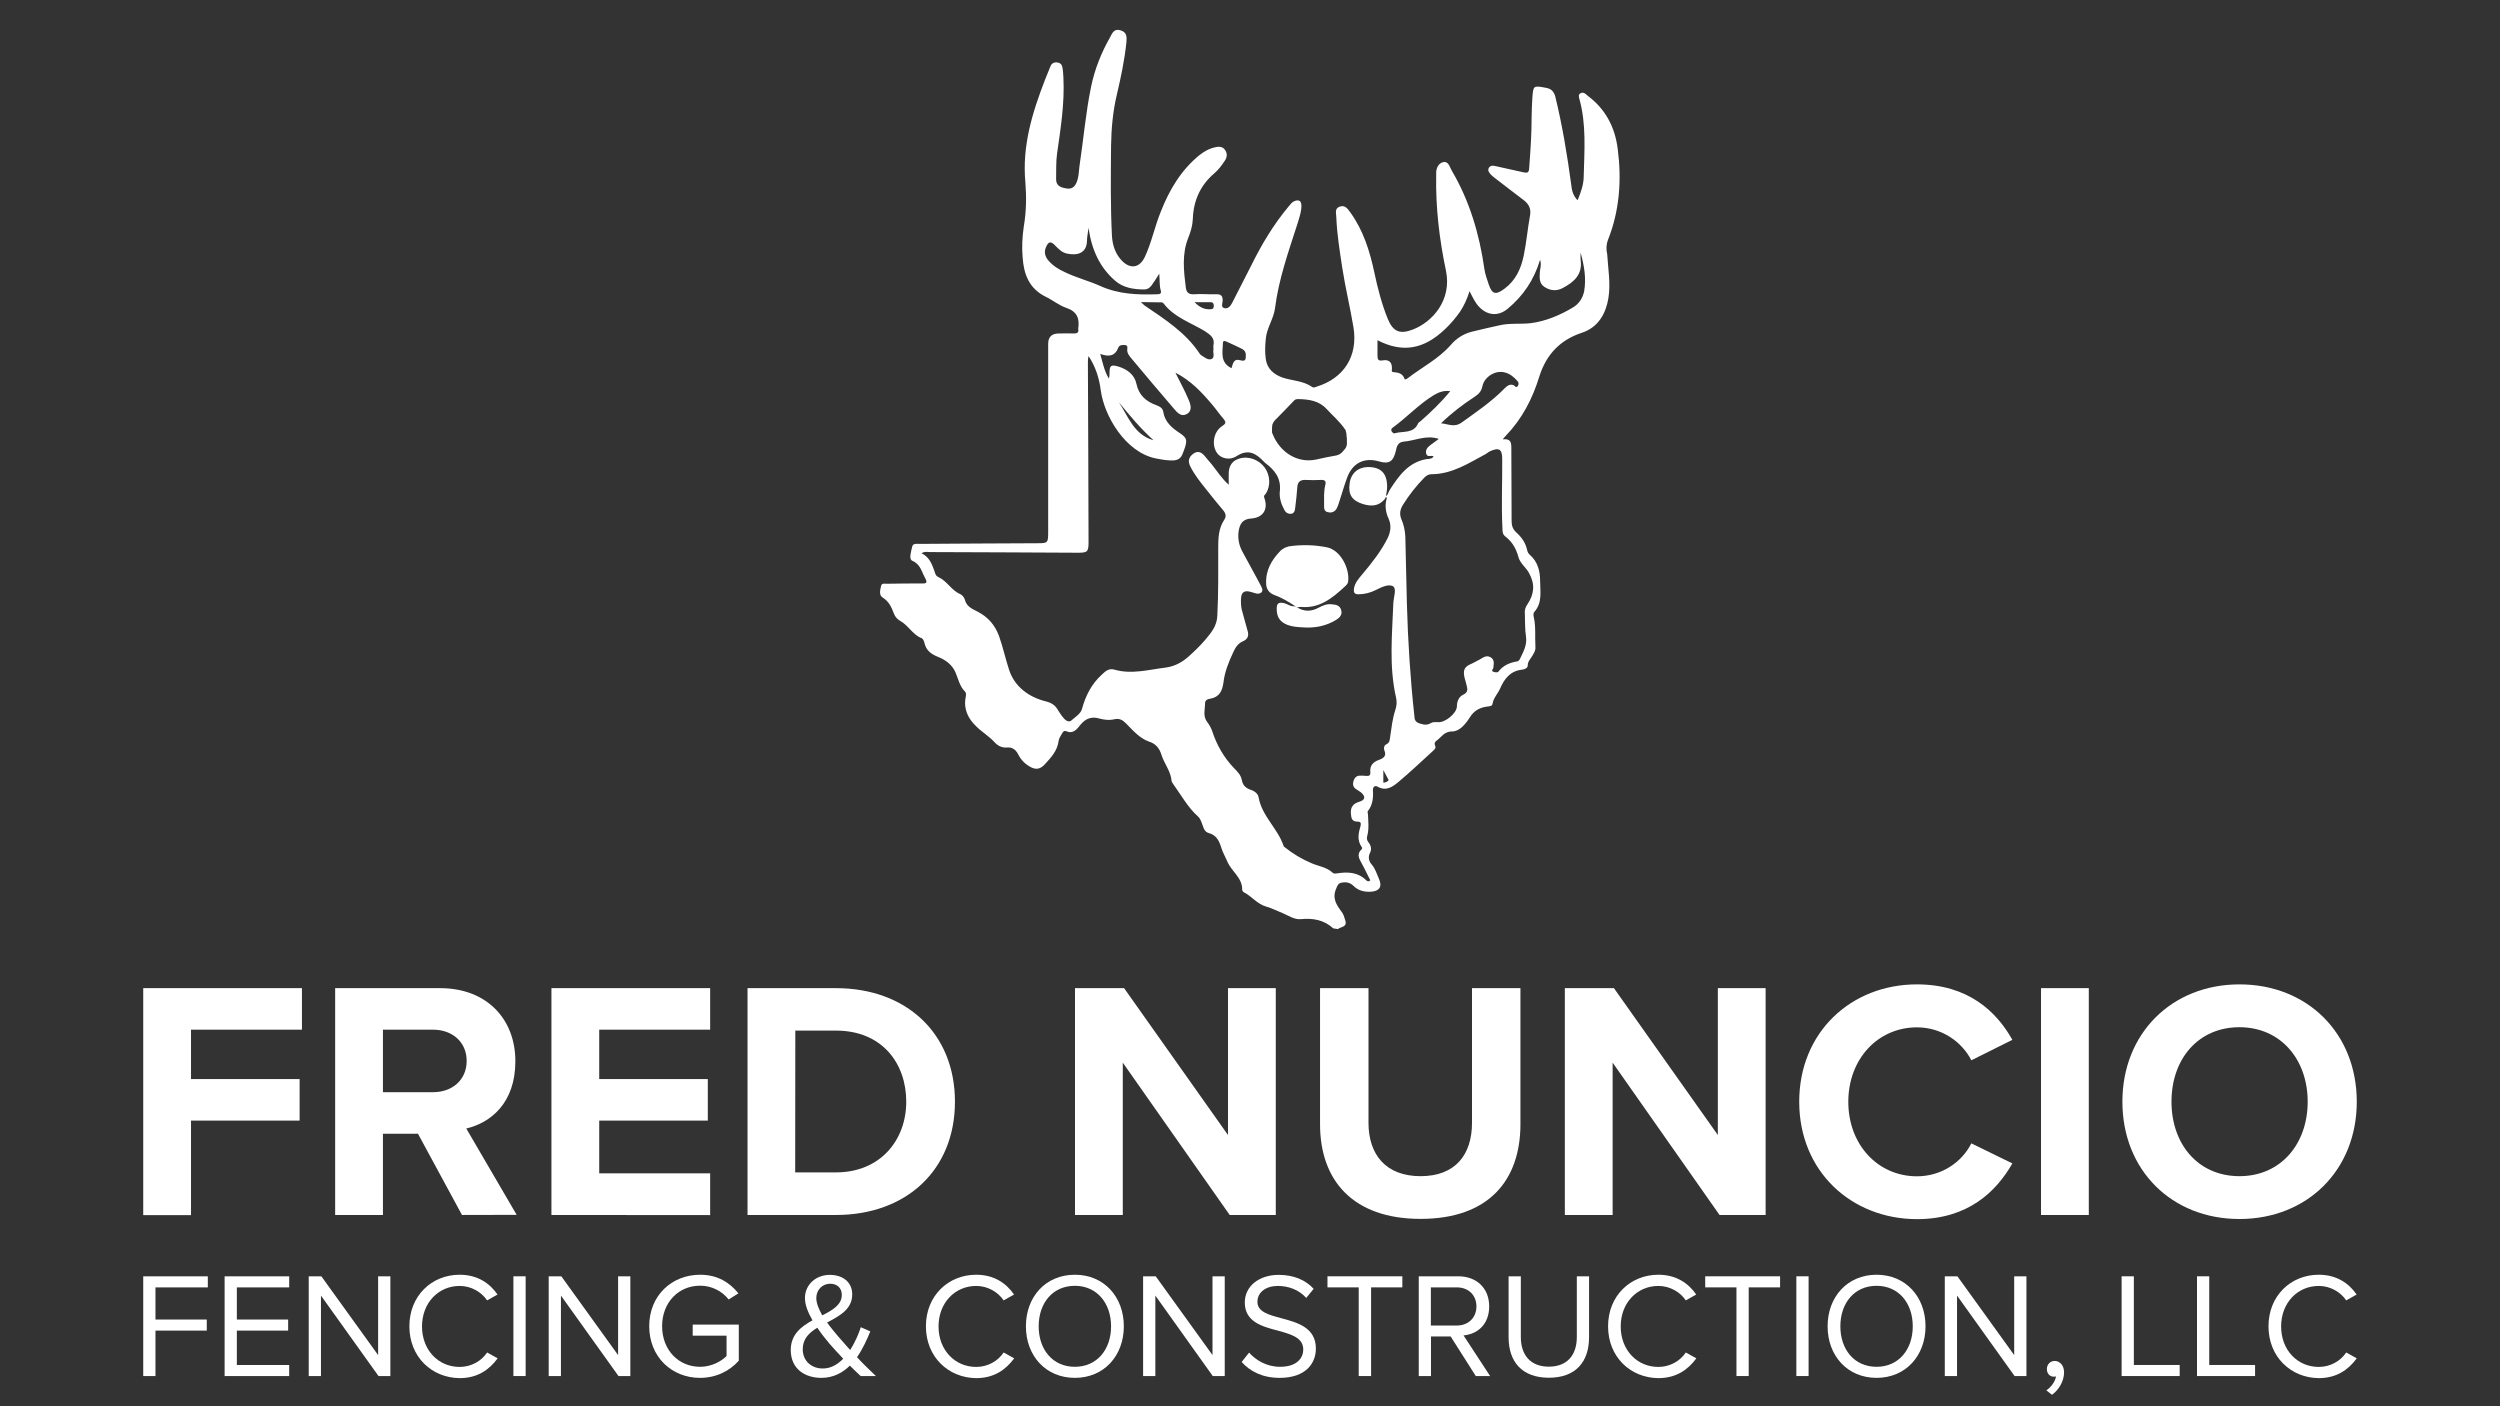 <?xml version="1.0" encoding="UTF-8"?>
<svg xmlns="http://www.w3.org/2000/svg" xmlns:xlink="http://www.w3.org/1999/xlink" version="1.1" id="Layer_1" x="0px" y="0px" viewBox="0 0 1920 1080" style="enable-background:new 0 0 1920 1080;" xml:space="preserve">
<rect x="0" y="0" width="1920" height="1080" fill="#333333" stroke="none"/>
<style type="text/css">
	.st0{fill:#FFFFFF;}
</style>
<g>
	<path class="st0" d="M110,933.1V758.9h121.9v31.9h-85.2v37.9h83.4v31.9h-83.4v72.6H110V933.1z"></path>
	<path class="st0" d="M354.8,933.1L321,870.7h-26.9v62.4h-36.7V758.9H338c35.9,0,57.8,23.8,57.8,56.1s-19.1,47.3-37.7,51.7   l38.7,66.3L354.8,933.1L354.8,933.1z M332.6,790.8h-38.5v48h38.5c14.7,0,25.8-9.4,25.8-24S347.3,790.8,332.6,790.8L332.6,790.8z"></path>
	<path class="st0" d="M423.5,933.1V758.9h121.9v31.9h-85.2v37.9h83.4v31.9h-83.4v40.5h85.2v32.1L423.5,933.1L423.5,933.1z"></path>
	<path class="st0" d="M574.1,933.1V758.9H642c54,0,91.4,34.7,91.4,87.2s-37.4,87-91.4,87L574.1,933.1L574.1,933.1z M610.7,900.4H642   c34.1,0,54-24.8,54-54.3s-18.6-54.6-54-54.6h-31.2L610.7,900.4L610.7,900.4z"></path>
	<path class="st0" d="M944.4,933.1l-82.1-117v117h-36.7V758.9h37.7l79.8,112.8V758.9h36.7v174.2L944.4,933.1L944.4,933.1z"></path>
	<path class="st0" d="M1013.8,758.9h37.2v103.4c0,24.3,13.2,41,40,41c26.9,0,39.5-16.7,39.5-41V758.9h37.2v104.4   c0,43.3-24.5,72.8-76.7,72.8s-77.2-29.8-77.2-72.6V758.9L1013.8,758.9z"></path>
	<path class="st0" d="M1320.6,933.1l-82.1-117v117h-36.7V758.9h37.7l79.8,112.8V758.9h36.7v174.2L1320.6,933.1L1320.6,933.1z"></path>
	<path class="st0" d="M1381.8,846.1c0-53.5,40-90.1,90.4-90.1c39.3,0,61.2,20.9,73.3,42.6l-31.5,15.7c-7.2-14.1-22.7-25.3-41.8-25.3   c-30,0-52.7,24.3-52.7,57.2s22.7,57.2,52.7,57.2c19.1,0,34.6-11,41.8-25.3l31.5,15.4c-12.4,21.7-34.1,42.8-73.3,42.8   C1421.9,936.2,1381.8,899.7,1381.8,846.1L1381.8,846.1z"></path>
	<path class="st0" d="M1567.5,933.1V758.9h36.7v174.2L1567.5,933.1L1567.5,933.1z"></path>
	<path class="st0" d="M1719.9,756c52.2,0,90.1,37.6,90.1,90.1s-38,90.1-90.1,90.1s-89.9-37.6-89.9-90.1S1668,756,1719.9,756z    M1719.9,788.9c-31.8,0-52.2,24.5-52.2,57.2c0,32.6,20.4,57.2,52.2,57.2s52.4-24.8,52.4-57.2S1751.6,788.9,1719.9,788.9z"></path>
</g>
<g>
	<path class="st0" d="M110,1056.8v-76.6h49.6v8.5h-40.2v24.7h39.4v8.5h-39.4v34.9H110L110,1056.8z"></path>
	<path class="st0" d="M172.5,1056.8v-76.6h49.6v8.5h-40.2v24.7h39.4v8.5h-39.4v26.4h40.2v8.5H172.5L172.5,1056.8z"></path>
	<path class="st0" d="M290.7,1056.8L246.5,995v61.8h-9.4v-76.6h9.7l43.6,60.5v-60.5h9.4v76.6H290.7z"></path>
	<path class="st0" d="M314.4,1018.6c0-23.5,17.2-39.6,38.6-39.6c13.7,0,23.1,6.5,29.1,15.2l-8,4.5c-4.3-6.4-12.2-11.1-21.1-11.1   c-16.2,0-28.9,12.9-28.9,31.1c0,18.2,12.6,31.1,28.9,31.1c9,0,16.8-4.6,21.1-11.1l8.1,4.5c-6.4,8.7-15.4,15.2-29.2,15.2   C331.6,1058.2,314.4,1042.1,314.4,1018.6L314.4,1018.6z"></path>
	<path class="st0" d="M394.3,1056.8v-76.6h9.4v76.6H394.3z"></path>
	<path class="st0" d="M475,1056.8L430.8,995v61.8h-9.4v-76.6h9.7l43.6,60.5v-60.5h9.4v76.6H475L475,1056.8z"></path>
	<path class="st0" d="M537.7,979c13.4,0,22.7,6,29.4,14.3l-7.5,4.7c-4.8-6.2-12.8-10.6-21.9-10.6c-16.6,0-29.2,12.9-29.2,31.1   c0,18.3,12.6,31.2,29.2,31.2c9.1,0,16.6-4.5,20.3-8.3v-15.6h-26v-8.5h35.4v27.7c-7,7.9-17.4,13.2-29.8,13.2c-21.6,0-39-16-39-39.7   S516.1,979,537.7,979L537.7,979z"></path>
	<path class="st0" d="M672.7,1056.8H661c-2.3-2.1-5.2-4.9-8.3-8c-5.6,5.5-12.7,9.4-21.9,9.4c-12.9,0-23.5-7.1-23.5-21.4   c0-11.9,8-18,16.7-22.8c-3.4-5.9-5.8-11.7-5.8-17.1c0-10.2,8.3-17.8,19.1-17.8c9.8,0,17.2,5.4,17.2,15c0,11.5-9.8,16.5-19.3,21.6   c3,4.2,6.3,8,8.7,10.9c3.1,3.6,6,6.9,9,10.2c4.1-6.3,6.8-13.2,8.2-17.5l7.3,3.2c-2.5,6.1-5.7,13.3-10.2,19.8   C662.5,1047.1,667.3,1051.6,672.7,1056.8L672.7,1056.8z M647.6,1043.5c-4.3-4.6-8.4-9-10.6-11.6c-3.1-3.7-6.4-7.8-9.3-12.2   c-6.4,3.9-11.2,8.6-11.2,16.5c0,9.5,7.3,14.8,15.2,14.8C638,1051.1,643.3,1047.9,647.6,1043.5L647.6,1043.5z M631.5,1010.2   c8.1-4.1,15-8.2,15-15.7c0-5.6-3.9-8.6-8.9-8.6c-5.9,0-10.7,4.6-10.7,11.1C627,1001,628.9,1005.6,631.5,1010.2L631.5,1010.2z"></path>
	<path class="st0" d="M711.1,1018.6c0-23.5,17.2-39.6,38.6-39.6c13.7,0,23.1,6.5,29.1,15.2l-8,4.5c-4.3-6.4-12.2-11.1-21.1-11.1   c-16.2,0-28.9,12.9-28.9,31.1c0,18.2,12.6,31.1,28.9,31.1c9,0,16.8-4.6,21.1-11.1l8.1,4.5c-6.4,8.7-15.4,15.2-29.2,15.2   C728.3,1058.2,711.1,1042.1,711.1,1018.6L711.1,1018.6z"></path>
	<path class="st0" d="M825.5,979c22.4,0,37.6,17,37.6,39.6s-15.2,39.6-37.6,39.6c-22.4,0-37.6-17-37.6-39.6S803,979,825.5,979   L825.5,979z M825.5,987.5c-17,0-27.8,13.2-27.8,31.1c0,17.9,10.8,31.1,27.8,31.1s27.8-13.3,27.8-31.1S842.4,987.5,825.5,987.5   L825.5,987.5z"></path>
	<path class="st0" d="M931.4,1056.8L887.3,995v61.8h-9.4v-76.6h9.7l43.6,60.5v-60.5h9.4v76.6H931.4z"></path>
	<path class="st0" d="M959.3,1038.8c5,5.6,13.2,10.9,23.8,10.9c13.5,0,17.8-7.3,17.8-13.2c0-9.2-9.2-11.7-19.2-14.5   c-12.2-3.2-25.7-6.7-25.7-21.7c0-12.6,11.1-21.2,26-21.2c11.6,0,20.6,3.9,26.9,10.7l-5.7,7c-5.7-6.3-13.6-9.2-21.9-9.2   c-9.1,0-15.6,4.9-15.6,12.2c0,7.7,8.7,10,18.4,12.6c12.4,3.3,26.5,7.2,26.5,23.3c0,11.1-7.5,22.5-27.9,22.5   c-13.2,0-22.8-5.1-29.1-12.2L959.3,1038.8L959.3,1038.8z"></path>
	<path class="st0" d="M1043.5,1056.8v-68.1h-24v-8.5h57.5v8.5h-24v68.1H1043.5L1043.5,1056.8z"></path>
	<path class="st0" d="M1133.4,1056.8l-19.3-30.4H1099v30.4h-9.4v-76.6h30.4c13.9,0,23.7,9,23.7,23.1s-9.3,21.4-19.7,22.3l20.4,31.2   H1133.4L1133.4,1056.8z M1118.8,988.7h-19.9v29.3h19.9c9,0,15.1-6.1,15.1-14.7S1127.8,988.7,1118.8,988.7z"></path>
	<path class="st0" d="M1158.6,980.2h9.4v46.6c0,14,7.5,22.8,21.5,22.8s21.5-8.8,21.5-22.8v-46.6h9.4v46.7   c0,19.1-10.3,31.2-30.9,31.2c-20.6,0-30.9-12.3-30.9-31.1V980.2L1158.6,980.2z"></path>
	<path class="st0" d="M1235,1018.6c0-23.5,17.2-39.6,38.6-39.6c13.7,0,23.1,6.5,29.1,15.2l-8,4.5c-4.3-6.4-12.2-11.1-21.1-11.1   c-16.2,0-28.9,12.9-28.9,31.1c0,18.2,12.6,31.1,28.9,31.1c9,0,16.8-4.6,21.1-11.1l8.1,4.5c-6.4,8.7-15.4,15.2-29.2,15.2   C1252.1,1058.2,1235,1042.1,1235,1018.6L1235,1018.6z"></path>
	<path class="st0" d="M1333.6,1056.8v-68.1h-24v-8.5h57.5v8.5H1343v68.1H1333.6L1333.6,1056.8z"></path>
	<path class="st0" d="M1379.6,1056.8v-76.6h9.4v76.6H1379.6z"></path>
	<path class="st0" d="M1441.2,979c22.4,0,37.6,17,37.6,39.6s-15.2,39.6-37.6,39.6c-22.4,0-37.6-17-37.6-39.6S1418.8,979,1441.2,979   L1441.2,979z M1441.2,987.5c-17,0-27.8,13.2-27.8,31.1c0,17.9,10.8,31.1,27.8,31.1s27.8-13.3,27.8-31.1S1458.2,987.5,1441.2,987.5   L1441.2,987.5z"></path>
	<path class="st0" d="M1547.2,1056.8L1503,995v61.8h-9.4v-76.6h9.7l43.6,60.5v-60.5h9.4v76.6H1547.2z"></path>
	<path class="st0" d="M1571.6,1067.8c3.6-2.4,6.9-6.9,7.4-10.7c-0.2,0.1-1,0.2-1.6,0.2c-3.2,0-5.4-2.4-5.4-5.9s2.6-6.2,6-6.2   c3.7,0,7.2,3.2,7.2,8.7c0,7-4.1,13.6-9.3,17.3L1571.6,1067.8L1571.6,1067.8z"></path>
	<path class="st0" d="M1629.4,1056.8v-76.6h9.4v68.1h35.2v8.5H1629.4L1629.4,1056.8z"></path>
	<path class="st0" d="M1687.3,1056.8v-76.6h9.4v68.1h35.2v8.5H1687.3L1687.3,1056.8z"></path>
	<path class="st0" d="M1742.2,1018.6c0-23.5,17.2-39.6,38.6-39.6c13.7,0,23.1,6.5,29.1,15.2l-8,4.5c-4.3-6.4-12.2-11.1-21.1-11.1   c-16.2,0-28.9,12.9-28.9,31.1c0,18.2,12.6,31.1,28.9,31.1c9,0,16.8-4.6,21.1-11.1l8.1,4.5c-6.4,8.7-15.4,15.2-29.2,15.2   C1759.4,1058.2,1742.2,1042.1,1742.2,1018.6L1742.2,1018.6z"></path>
</g>
<g>
	<path class="st0" d="M1234.9,184.3c9-22.6,10.6-46.2,7.5-70c-2.1-16.7-9.4-30.6-23.1-40.8c-1.6-1.4-3.1-3.1-5.4-1.9   c-1.9,0.9-1.4,2.8-0.9,4.5c5.4,19.6,3.8,39.4,3.3,59.1c0,6.4-2.1,12.3-4.7,18.6c-3.5-3.5-4.5-7.8-4.9-12   c-3.1-22.9-6.8-45.5-12.3-67.9c-1.2-4-3.3-5.7-6.8-6.4c-10.1-1.9-10.1-2.1-10.8,8.5c-0.2,4.5-0.5,9-0.5,13.4   c0,13.4-0.9,26.6-1.9,39.8c-0.2,3.5-1.4,3.8-4.5,3.1c-7.1-1.6-14.1-3.1-21.2-4.7c-1.9-0.5-4-0.7-5.2,1.2c-1.4,2.4,0.5,4,1.6,5.4   c0.9,0.9,2.1,1.9,3.3,2.8c7.3,5.7,14.8,11.3,22.2,17c3.5,2.8,5.4,6.4,4.5,11.3c-1.9,10.4-2.8,21-4.9,31.1   c-2.1,9.9-6.1,18.9-14.6,25.2c-6.8,5.2-9.7,4.5-12.3-3.3c-1.2-3.8-2.8-7.8-3.3-11.8c-3.8-26.6-11.3-52.1-25-75.4   c-1.6-2.8-2.6-7.5-6.6-6.6c-3.8,0.9-5.7,4.9-5.4,9.4c0,0,0,0.2,0,0.5c-0.5,24.7,2.4,49.3,7.5,73.5c4.7,22.6-10.4,39.4-25.5,45.2   c-9.9,3.8-15.1,1.6-19.1-8c-4.7-11.5-7.8-23.6-10.4-35.8c-3.5-16.5-8.5-32.5-18.6-46.4c-1.9-2.6-4-5.7-8-4.2   c-4.2,1.4-2.6,5.4-2.6,8.2c0.5,13,2.6,25.7,4.5,38.4c2.4,15.6,6.1,30.6,8.7,46.2c3.5,21.9-7.3,39.1-28.5,45.5   c-1.2,0.5-2.1,0.9-3.3,0.2c-6.8-4.9-15.3-4.7-22.9-7.3c-6.6-2.4-11.8-6.8-12.7-14.4c-0.7-4.9-0.5-9.9,0-15.1   c0.7-8.5,6.1-15.6,7.1-23.6c2.8-22.4,10.4-43.6,17.2-64.8c1.4-4.7,3.1-9.2,3.1-14.1c0-4.2-2.6-4.7-5.7-3.3c-1.6,0.7-2.8,2.4-4,3.8   c-11.5,13.7-20.7,29-28.7,45.2c-4.9,9.7-9.9,19.3-14.8,29c-1.2,2.4-3.3,4.9-6.1,4c-2.6-0.7-1.4-3.5-1.2-5.4   c0.2-4.2-1.4-5.4-5.2-5.2c-5.4,0.2-11.1-0.5-16.7,0c-4.2,0.2-5.9-1.4-6.4-5.2c-1.6-12.7-3.1-25.7,1.9-38.2   c1.9-4.7,3.3-9.4,3.5-14.6c0.5-13.9,5.7-25.7,16.5-34.9c3.3-2.8,5.9-6.4,8.2-9.9c1.6-2.4,1.9-5.2,0.2-7.8c-1.6-2.6-4.2-3.1-7.3-2.4   c-4.7,0.9-8.7,3.1-12.5,6.1c-14.1,11.5-23.1,26.6-29.7,43.4c-4.7,11.5-7.1,24-12.5,35.3c-4,7.8-10.6,9-17,2.8   c-5.2-5.2-7.5-11.8-8-19.1c-1.2-23.1-0.9-46.4-0.7-69.5c0.2-13.4,1.4-26.6,4.5-39.6c3.1-13.2,5.9-26.4,7.3-40.1   c0.2-3.5,0.7-7.5-4.5-9c-4.9-1.6-6.4,2.1-8,5.2c-6.8,12-11.8,24.5-14.6,37.9c-4.2,20.3-5.9,41-9,61.5c-0.5,4-0.5,8.2-2.1,12   c-1.6,4-4.2,5.7-8.5,4.7c-4-0.7-7.5-2.1-7.3-7.3c0.2-6.4-0.2-12.7,0.7-19.1c2.8-19.6,5.9-38.9,4.9-58.7c-0.2-2.6-0.2-4.9-0.7-7.3   c-0.2-2.1-1.2-3.8-3.8-4.2c-2.6-0.5-4.5,0.7-5.4,2.8c-1.4,3.5-2.8,6.8-4.2,10.4c-9.9,25.5-17.7,51.1-15.1,78.9   c0.9,11.3,0.7,22.6-1.2,33.7c-1.2,8-1.6,16-0.9,24c0.9,13.2,5.2,24,17.9,30.2c5.4,2.6,10.1,6.6,15.8,8.5c8.2,2.8,10.1,8.2,9,15.8   c0,0,0,0.2,0,0.5c0.5,2.4-0.7,3.3-3.1,3.3c-4-0.2-7.8,0-11.8,0c-5.4,0-8.2,2.6-8.2,8v143.7c0,9.4,0,9.4-9,9.4   c-29.9,0.2-59.9,0.2-89.8,0.5c-2.1,0-5.2-0.7-5.7,2.4c-0.7,3.5-2.8,9.2,0.2,10.6c6.4,2.8,7.1,8.5,9.9,13.4c2.1,4,0.2,4-2.6,4   c-8.7,0-17.2,0-25.9,0.2c-1.9,0.2-4.9-0.9-5.4,1.6c-0.7,3.1-1.9,7.1,1.2,9c4.9,3.1,6.8,7.5,8.7,12.5c0.9,2.4,2.6,4.2,4.7,5.4   c6.4,3.5,9.7,10.8,16.7,13.4c0.9,0.5,1.6,2.1,1.9,3.3c1.2,5.7,4.9,8.7,10.1,10.8c6.1,2.4,11.3,6.1,13.9,12.3   c2.1,4.9,3.1,10.4,7.1,14.4c1.2,1.2,0.9,2.6,0.7,4.2c-1.9,9,1.6,16.5,8,22.6c4.2,4.2,9.7,7.5,13.7,11.8c2.8,3.1,5.7,4.7,9.7,4.5   c4-0.5,6.8,1.4,8.7,4.9c1.9,4,4.9,7.3,9,9.7c4.7,2.8,8.2,2.1,11.8-1.9c4.7-5.2,9.4-10.1,10.4-17.7c0.2-2.1,1.6-3.8,2.6-5.7   c0.7-1.4,1.6-2.4,3.1-1.9c5.4,2.4,8.2-1.2,11.1-4.9c4-4.9,8.7-6.6,14.8-4.7c3.5,0.9,7.3,1.4,11.1,0.5c4-0.9,6.4,0.5,9,3.1   c5.4,5.4,10.4,11.5,17.9,14.1c5.2,1.6,8,5.4,9.4,10.1c2.1,6.8,7.3,12.7,7.8,20.3c0.2,0.7,0.9,1.6,1.4,2.4   c6.1,8.5,11.1,17.7,18.9,24.7c2.1,1.9,2.8,4.9,3.8,7.5c0.7,2.4,1.9,4.5,4.5,5.2c5.7,1.6,7.8,5.7,9.4,10.8c1.2,4,3.3,7.5,4.9,11.3   c3.3,7.5,11.5,12.3,11.3,21.4c0,0.7,0.7,1.6,1.2,1.9c6.1,3.1,10.4,9.2,17.4,11.1c4.2,1.2,8.2,3.3,12.3,4.9   c4.5,1.9,9.2,5.2,14.1,4.7c9.4-0.9,17.7,0.5,25,7.1l3.5,0.5c2.4-1.9,7.3-1.4,5.7-6.6c-0.7-2.4-1.4-4.7-2.8-6.6   c-4-5.4-7.5-10.4-4.2-17.9c0.9-2.4,1.6-4,4-4.5c3.5-0.7,6.6-0.2,9.2,2.4c3.8,3.8,8.7,4.9,13.9,4.5c6.1-0.5,8.5-4,5.7-9.9   c-1.6-3.5-2.6-7.5-5.4-10.8c-2.1-2.4-3.3-5.4-1.4-9.2c1.4-2.6,0.7-5.7-1.2-8c-1.4-1.6-1.4-3.3-0.9-5.2c1.4-5.4,0.7-10.8,0.5-16.3   c0-0.9-0.7-1.6,0-2.6c3.5-4.5,4.2-9.9,3.8-15.6c-0.2-2.8,1.4-4.2,3.5-3.1c6.6,3.8,11.5,0.2,15.8-3.3c8.7-7.3,17-15.1,25.5-22.9   c1.4-1.4,4-3.1,3.1-4.9c-1.4-2.8,0.5-3.8,1.9-4.9c3.3-2.6,5.2-6.4,11.3-6.4c5.4,0,10.1-5.7,13.2-10.6c3.3-5.4,7.8-7.8,13.7-8.5   c1.4-0.2,3.5-0.2,3.8-1.9c0.7-4.7,4.2-8,5.9-12c3.3-7.5,7.8-13.4,16.7-14.4c2.1-0.2,4.5-1.2,4.5-3.3c0-3.1,2.1-4.9,3.5-7.3   c1.2-2.1,2.6-4,2.4-6.8c-0.5-8,0.5-15.8-1.4-23.6c-0.2-1.2-0.2-2.4,0.5-3.3c6.4-7.1,4.5-15.8,4.5-24c0-7.5-1.9-14.8-8-20   c-0.9-0.9-1.6-1.9-1.9-3.3c-1.2-5.9-4.5-10.4-8.7-14.1c-2.4-2.4-3.3-4.9-3.3-8.5c0-18.6-0.2-37-0.2-55.6c0-4.5-0.2-7.8-6.6-7.1   c1.2-1.4,1.6-2.1,2.4-2.8c12.5-13,20.5-28.5,25.7-45.5c5.4-17,16-28,32.5-33.5c13-4.2,18.6-15.1,20.5-26.4   c1.9-11.1-0.2-22.9-0.9-34.2C1233.5,191.8,1233.5,188.1,1234.9,184.3z M977.1,326.6c0-0.5,0.2-0.9,0.5-1.4c0.2-0.7,0.5-1.2,0.9-1.6   l0.2-0.2c0.2-0.5,0.7-0.9,1.2-1.4c4.7-4.7,9.2-9.4,13.7-14.1c0.9-1.2,2.1-1.4,3.5-1.4c8.2,0.2,16,1.2,21.9,7.8   c4.5,4.9,9.9,9.4,14.1,15.6l0,0c0,0,0,0.2,0.2,0.2c0.2,0.2,0.2,0.5,0.2,0.7c0.5,1.4,0.7,2.8,0.7,4.5c0.2,0.7,0.2,1.4,0.2,2.1   c0,0.5,0,0.9,0,1.4c0,0.2,0,0.2,0,0.5c0.2,2.1-0.2,4-1.6,5.7c-0.2,0.2-0.5,0.5-0.7,0.7c-1.4,1.9-2.8,3.3-5.4,4   c-5.4,0.9-10.8,2.1-16.3,3.3c-13.9,2.8-27.3-5.4-33-19.6c-0.2-0.5-0.5-0.9-0.5-1.4c0-0.9,0-1.9,0-3.1   C976.9,328,977.1,327.3,977.1,326.6z M939.2,263.5c0-2.6,2.1-1.4,3.3-0.9c3.8,1.6,7.5,3.5,11.5,5.4c2.1,1.2,2.8,2.6,2.8,4.9   c0,3.1-0.2,4.9-4.2,3.8c-5.2-1.6-5.7,2.6-6.8,6.1C936.8,278.3,939,270.5,939.2,263.5z M929.8,232.1c1.9,0,2.4,1.2,2.4,2.8   c0,2.1-0.9,2.6-2.8,2.6c-4.2,0.2-7.8-1.2-12-5.4C917.3,232.1,929.8,232.1,929.8,232.1z M893.7,233.1c8,10.6,20.7,14.6,31.6,21.2   c4.7,3.1,7.8,5.4,6.6,11.1c-0.2,0.9,0.2,2.1,0,3.3c-0.5,2.4,1.4,5.9-1.6,7.1c-2.6,0.9-5.2-1.4-7.5-2.8c-0.7-0.5-1.2-0.9-1.6-1.6   c-10.6-16-26.6-26.2-42.2-36.8c-0.5-0.5-0.9-0.9-2.8-2.6c5.9,0.2,10.4,0,14.6,0.2C891.8,232.1,893,232.1,893.7,233.1z M817.8,209   c-4.7-2.1-9.2-4.9-12.7-9c-2.6-3.1-3.3-6.4-1.9-9.9c1.9-4.7,3.8-5.2,7.3-1.4c2.6,2.6,5.2,5.4,9.2,6.1c7.5,1.6,14.8-0.2,15.1-9.7   c0-3.1,0.7-5.9,1.2-10.1c2.4,17,8.7,30.4,20.3,40.5c6.1,5.4,14.1,6.8,22.4,6.8c2.6,0,4.2-1.2,5.7-3.1c1.9-2.6,3.5-5.2,5.9-9   c0.5,5.2,0,9.2,1.2,13c0.7,2.4-0.9,2.8-2.8,2.8c-15.1,0.5-29.7,0-43.8-6.4C836,215.6,826.6,213.3,817.8,209z M1062.4,601.1v-9.7   c1.6,3.1,2.8,5.2,4,7.5C1066.7,599.3,1065.3,600.9,1062.4,601.1z M1065.3,381.8c-1.9,5.7-1.4,11.1,1.2,16.7   c2.1,4.7,1.6,9.7-0.7,14.6c-5.2,10.4-12.3,19.3-19.6,28c-2.8,3.3-5.7,6.6-6.4,11.1c-0.2,2.8,0.2,4.2,3.5,4.2   c4.7,0,9.2-1.2,13.4-3.3c4.2-2.1,9.7-4.9,13.2-2.8c2.8,1.9,0.5,8,0.2,12.3c-0.9,24.5-3.5,49,2.1,73.3c0.7,3.3,0.5,6.1-0.7,9.7   c-2.1,6.4-2.8,13.2-3.8,19.8c-0.5,2.6,0,4.9-3.3,6.4c-1.4,0.7-1.9,2.8-1.2,4.5c1.9,4.5-0.9,6.1-4.2,7.3c-4.5,1.6-7.1,4.5-6.6,9.2   c0.2,2.6-0.7,3.3-3.1,3.1c-1.6-0.2-3.3-0.2-4.9-0.2c-2.8,0-4.2,1.9-4.9,4c-0.7,2.4-0.5,4.5,1.6,6.1c1.4,0.9,2.8,1.9,4.2,2.8   c3.5,3.1,3.3,5.7-1.2,7.1c-4.9,1.4-7.1,4.2-6.6,9.4c0.2,3.3,0.9,5.9,4.9,5.9c2.6,0,3.1,0.9,2.4,3.8c-1.6,5.2-2.6,10.6,0.9,15.6   c0.7,0.9,0.5,1.4-0.2,2.1c-3.3,3.1-2.1,6.4-0.2,9.7c2.6,4.5,4.7,9.4,7.1,13.9c-1.6,1.4-2.6,0.5-3.3-0.2c-6.4-6.1-13.9-6.4-21.9-5.2   c-1.4,0.2-2.8,0.5-3.8-0.5c-4.5-4.2-10.6-4.9-15.8-7.1c-7.8-3.3-14.6-7.3-21-12.5c-0.5-0.2-0.7-0.7-0.9-1.2   c-4.5-13.2-16.5-22.6-19.1-37c-0.5-3.3-3.8-5.2-6.8-6.1c-3.5-1.4-5.4-3.5-6.1-7.3c-0.7-3.8-3.5-6.6-6.1-9.2   c-7.8-8.2-13.2-17.7-16.7-28.5c-0.9-2.4-2.1-4.7-3.8-6.8c-3.5-4.7-1.6-9.7-1.6-14.6c0-2.4,2.4-3.1,4-3.3c7.1-1.2,9.2-6.1,10.1-12.3   c0.9-8.2,4-15.8,7.5-23.3c1.6-3.5,3.5-6.8,7.5-8.5c3.8-1.6,4.7-4.5,3.5-8.2c-1.4-5.4-3.1-10.8-4.5-16.3c-0.5-2.6-0.7-5.4-0.5-8.2   c0.2-5.2,2.8-6.6,7.5-5.2c0.9,0.2,2.1,0.7,3.1,0.9c1.9,0.7,3.8,0.7,5.2-0.7c1.4-1.6,0-3.8-0.7-5.2c-4.5-8.7-9.4-17.2-13.9-25.7   c-2.6-4.7-3.8-9.9-3.1-15.6c0.9-5.7,2.8-9.7,9.9-10.1c9.2-0.7,13-7.3,9.9-15.8c-0.7-1.9,0.5-2.4,1.2-3.3c3.8-6.1,3.3-14.1-0.9-20   c-4.5-6.1-12.7-9.2-19.8-6.8c-4.7,1.4-7.3,4.9-7.8,9.9c-0.2,3.3,0,6.4,0,10.1c-5.4-4.7-9-10.6-13.2-15.8c-1.9-2.1-3.5-4.2-5.4-6.4   c-2.4-2.8-5.2-4.2-8.7-1.6c-3.5,2.6-4.2,5.7-2.4,9.4c3.3,6.8,8,12.5,12.7,18.4c4.2,5.2,8.2,10.4,12.7,15.6c2.1,2.6,2.6,4.7,0.7,7.5   c-4.2,6.4-4.5,13.7-4.5,21c0,17.4,0.2,34.9-0.7,52.3c-0.2,8-4.7,13.2-9.2,18.6c-4,4.7-8.7,9.2-13.4,13.4c-4.9,4.2-10.4,7.1-17,8   c-13.2,1.6-26.2,5.4-39.4,1.6c-4.2-1.2-6.6,0.9-9.7,3.8c-8,7.3-12.5,16.3-15.3,26.6c-0.9,3.3-5.2,6.1-8.2,8.7   c-1.6,1.4-4,0.2-5.4-1.4c-1.9-2.1-3.5-4.5-4.9-6.8c-1.9-3.5-4.9-5.4-8.7-6.4c-13.7-3.3-24.5-11.5-28.7-24.3   c-2.8-8.5-4.7-17.4-7.8-26.2c-3.3-8.7-8.7-14.6-16.5-18.6c-4.2-2.1-8.5-4-9.7-9.2c-0.5-1.6-1.9-3.5-3.5-4.2   c-6.8-2.8-10.1-10.1-17-13.2c-2.1-0.9-2.4-3.3-3.1-5.2c-1.9-5.2-3.8-10.1-9.7-13c2.6-1.6,4.7-0.9,6.8-0.9   c37.7,0.2,75.6,0.2,113.3,0.5c7.5,0,8.2-0.7,8.2-8.5c-0.2-45.7-0.2-91.4-0.5-137.1c0-1.6,0-3.5,0.5-5.4c5.4,8,8.2,17,9.4,26.4   c2.6,19.3,18.6,47.1,41.9,52.1c3.5,0.7,7.3,1.4,11.1,1.6c3.8,0.2,7.8,0,9.7-4.7c4-10.1,4.2-12-1.6-16c-6.4-4.2-12-8.7-13.2-17   c-0.5-2.6-2.8-3.8-5.2-4.7c-7.8-2.8-13.4-7.5-15.3-16.3c-1.4-7.1-7.1-11.3-13.9-13.4c-5.7-1.6-6.8-0.9-6.8,5.2c0,1.2,0,2.6-0.5,4   c-3.5-5.7-4.7-12-6.6-18.9c6.4,2.4,11.3,1.9,13.9-4.9c0.7-1.9,3.1-2.1,4.9-1.9c2.8,0.2,1.9,2.1,1.9,3.8c0,2.8,1.9,4.9,3.5,6.8   c10.6,12.7,21.4,25.5,32.3,38.2c2.6,3.1,5.7,6.6,9.9,4.2c4.5-2.4,3.1-7.3,1.4-11.1c-2.8-6.8-6.4-13.2-10.1-20.7   c11.8,6.1,20,14.8,27.8,24c3.3,3.8,6.1,8,9.4,11.8c1.9,2.4,1.4,3.5-1.2,5.2c-6.8,4.2-8.5,14.8-3.8,21c2.8,3.8,9.4,5.7,14.8,2.1   c9.2-5.9,15.1-1.9,21.2,4.5c0.2,0.2,0.5,0.5,0.7,0.7c7.3,5.4,12.5,11.8,11.3,21.9c-0.5,4.5,0.9,9.4,3.3,13.9   c0.9,1.9,2.6,3.5,5.2,3.3s3.1-2.4,3.3-4.5c0.7-5.2,1.2-10.4,1.6-15.6c0.2-4.2,2.1-6.1,6.4-5.9c4,0.2,7.8,0.2,11.8,0   c3.5-0.2,4,1.4,3.3,4c-1.2,4.9-0.9,10.1-0.9,15.1c0,2.4-0.2,5.2,3.1,5.7c3.1,0.7,5.4-0.5,6.8-3.3c0.7-1.6,1.4-3.3,1.9-5.2   c2.1-6.4,3.8-12.5,6.1-18.6c4.2-10.8,13-15.1,24-12c8,2.4,11.3,0.2,13.2-8c0.7-3.5,1.6-6.6,5.9-7.1c9-0.7,17.4-5.4,27.1-2.1   c-2.1,1.6-4.2,3.1-6.4,4.7c-2.1,1.6-4,3.5-3.3,6.6c0.9,3.3,4,0.9,5.7,2.1c-1.2,2.1-3.5,1.9-5.4,2.1c-14.1,2.4-21.4,13-28.5,24   c-0.9,1.6-1.2,4-3.3,4.7C1064.1,382,1063.9,382.7,1065.3,381.8z M859.3,308.9c8.2,10.1,16.7,20.3,26.6,29.2   C870.9,333.9,866.6,320,859.3,308.9z M1069.5,328.5c10.8-7.8,20-17.9,31.6-25c3.5-2.1,7.5-3.8,12.7-3.1c-7.1,8.7-14.8,16-22.6,22.9   c-0.7,0.7-1.9,1.2-2.1,1.9c-3.5,8-11.5,5.7-17.7,7.5c-1.2,0.5-1.9-0.5-2.6-1.4C1068.1,330.1,1068.6,329.2,1069.5,328.5z    M1153.9,406.3c0,2.4,0.2,4.2,2.4,5.9c5.2,4,8.2,9.4,9.9,15.8c1.4,4.9,5.9,7.8,8.2,12.3c4.7,8.5,3.8,16-1.2,23.6   c-1.9,2.6-2.4,4.9-2.1,7.8c0.2,5.9,0,11.8,0.9,17.4c0.9,6.8-2.4,12-4.9,17.4c-0.5,0.5-0.9,1.2-1.6,1.4c-5.9,0.9-11.1,3.1-14.8,8   c-0.5,0.7-2.6,0.5-3.8,0c-2.1-0.7,0-2.1,0-3.1c0.2-2.8,1.2-6.1-2.1-8c-3.3-1.9-5.7,0.2-8.2,1.6c-1.9,0.9-3.8,2.1-5.9,3.1   c-6.1,2.4-7.3,4.9-5.9,11.1c0.5,1.9,1.2,4,1.6,5.9c0.9,3.1,0.9,5.4-2.8,7.1c-3.3,1.6-4.7,5.2-4.7,9c-0.2,5.4-9.4,12.7-14.6,12   c-1.6,0-3.8-0.2-4.9,0.5c-2.8,1.6-4.7,1.9-8.5,0.7c-4.5-1.2-4.5-3.5-4.7-6.4c-3.1-28.3-4.9-57-5.7-85.5   c-0.5-17.2-0.7-34.4-1.2-51.6c-0.2-4.7-1.2-9.4-3.1-13.7c-1.6-4-0.9-7.5,1.4-11.1c4.7-7.5,10.1-14.4,16.3-20.7   c1.6-1.6,3.3-2.6,5.4-2.6c15.8,0,28.7-8.5,41.9-15.6c0.9-0.5,1.9-1.4,2.8-1.9c7.3-3.3,9.7-1.9,9.7,5.9c0,8.5,0,16.7-0.2,25.2   C1153.4,387.4,1153.4,396.8,1153.9,406.3z M1165.7,296.4c-1.4,1.9-2.1,0-3.1-0.5c-3.1-1.4-5.4,0.7-7.3,2.6   c-9.7,9.9-21.2,17.7-32.3,25.7c-6.1,4.5-10.4,1.4-16.3,0.9c8.2-8,16.7-14.4,25.7-20.3c3.3-2.1,5.4-4.5,6.1-8.2   c1.4-7.1,9.9-12.5,17-10.6c4,0.9,7.1,3.5,9.7,6.4C1166.4,293.6,1166.6,295,1165.7,296.4z M1216.6,223.9c-1.2,5.2-3.8,9.2-8.2,12   c-10.1,6.1-21.2,10.8-32.8,12.3c-7.8,0.9-16-0.2-23.8,1.6c-7.1,1.6-14.1,3.1-21.2,4.9c-6.4,1.6-11.8,4.9-16.3,10.1   c-9.4,10.8-22.2,17.2-33.2,25.7c-0.7,0.5-2.1,1.4-2.4,0.5c-1.4-4.2-4.7-4.9-8.5-5.2c-1.9-0.2-1.2-1.4-1.2-2.6   c0.2-5.2-2.4-7.3-7.3-6.4c-3.1,0.5-3.8-0.7-3.8-3.5v-12c19.3,9.9,35.6,7.1,52.1-8.7c4.2-4,8-8.5,11.3-13.2   c3.1-4.7,5.4-9.7,7.3-15.8c2.4,4.7,4.2,8.7,7.3,12c6.4,6.8,14.8,7.5,21.9,1.6c12-9.9,20.3-22.2,25-37.7c1.2,3.8,0,6.6-0.2,9.4   c-0.2,4.2-0.7,8.5,3.3,11.3c4.5,3.1,9.4,3.5,13.9,1.2c8.7-4.5,15.8-10.4,14.1-21.7c-0.2-1.9,0-3.8,0-5.7   C1216.6,203.8,1218.4,213.7,1216.6,223.9z"></path>
	<path class="st0" d="M1063.6,383.2c-4.7,5.7-10.6,5.9-17.2,3.8c-8-2.6-11.1-7.1-9.9-15.6c0.9-7.8,6.4-12.5,13.7-12.7   c10.4-0.2,15.3,4.9,15.1,15.6c0,2.4-0.7,4.7-0.9,7.3C1064.1,382,1063.9,382.5,1063.6,383.2L1063.6,383.2z"></path>
	<path class="st0" d="M994.8,465.6c-5.2-3.5-10.4-6.6-16.3-8.7c-4-1.6-5.9-4.5-6.1-8.5c-0.5-10.4,4.2-18.4,11.1-25.5   c1.6-1.6,4.2-2.8,6.4-3.3c9.7-1.4,19.3-1.2,29,0.7c10.8,2.1,17.7,16.5,16.5,26.2c-0.2,1.9-1.4,2.8-2.6,4c-9.7,9-19.6,17-33.9,15.6   c-0.9,0-1.9,0.2-2.8,0.5C995.5,466.1,995.3,465.9,994.8,465.6L994.8,465.6z"></path>
	<path class="st0" d="M994.8,465.6c0.5,0.2,0.9,0.7,1.4,0.9c5.4,3.3,10.8,3.3,16.5,0.2c3.1-1.6,6.4-3.1,10.1-2.6   c3.3,0.2,6.4,0.9,7.3,4.7c0.9,3.5-1.4,5.7-4,7.3c-8,4.9-16.7,6.4-25.9,5.7c-3.8-0.2-7.8-0.5-11.5-1.9c-5.9-2.4-8.2-6.1-8.2-12.5   c0-4.5,1.9-4.9,5.7-4.2C988.7,463.8,991.3,466.1,994.8,465.6L994.8,465.6z"></path>
</g>
</svg>
